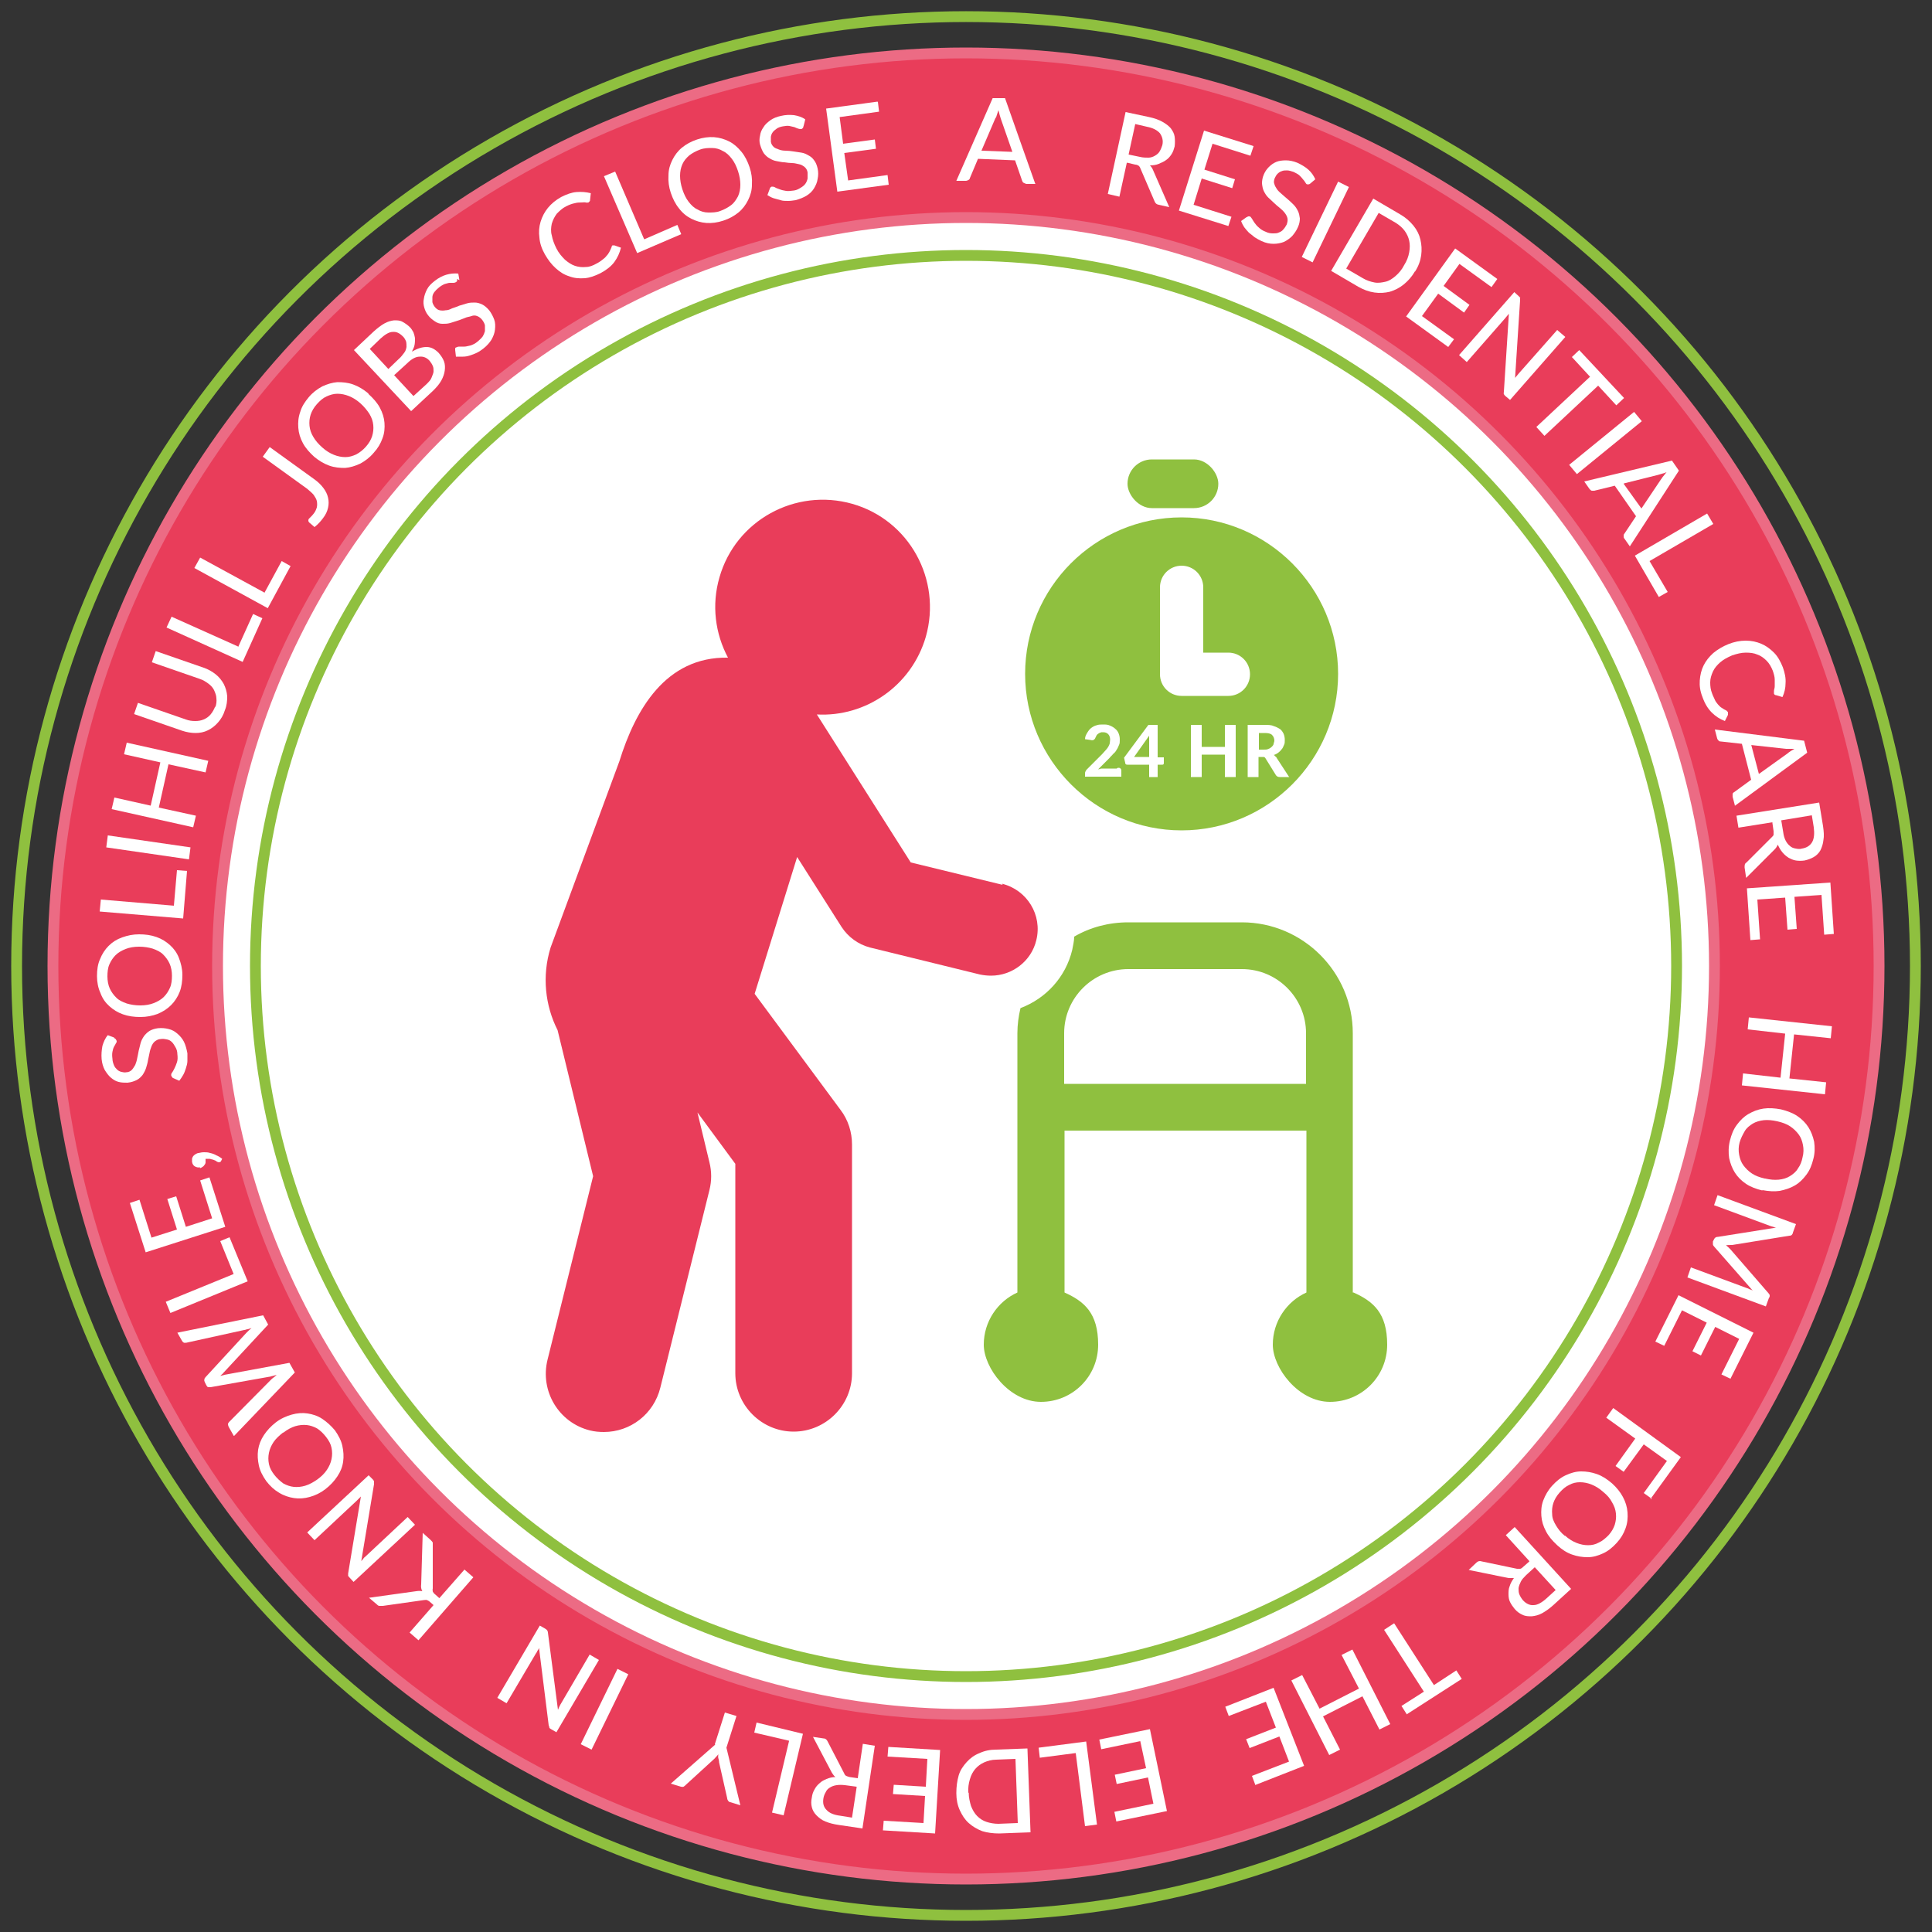 <?xml version="1.0" encoding="UTF-8"?>
<svg id="a" data-name="Layer 1" xmlns="http://www.w3.org/2000/svg" viewBox="0 0 500 500">
  <rect x="0" y="0" width="500" height="500" fill="#333333" stroke="none"/>
  <circle cx="250" cy="250" r="236.3" style="fill: #e93d5a; stroke: #ec6b84; stroke-miterlimit: 10; stroke-width: 2.8px;"/>
  <g>
    <path d="m81.3,124c1,.7,1.8,1.5,2.4,2.3.6.8,1,1.6,1.2,2.5.2.9.2,1.7,0,2.6-.2.9-.6,1.8-1.3,2.7-.6.8-1.3,1.6-2.2,2.3l-1.4-1.2c-.1-.1-.2-.3-.2-.4,0-.2,0-.3.1-.5.1-.1.3-.3.5-.5.2-.2.5-.5.8-.9.4-.5.6-1,.8-1.6.1-.5.1-1.1,0-1.6-.1-.5-.4-1-.8-1.6-.4-.5-1-1-1.7-1.6l-11.5-8.3,1.8-2.5,11.5,8.3Z" style="fill: #fff; stroke-width: 0px;"/>
    <path d="m95.4,102c1.2,1.1,2.2,2.2,2.9,3.5.7,1.3,1.1,2.6,1.2,3.9.1,1.3,0,2.7-.5,4-.5,1.4-1.2,2.6-2.3,3.8-1,1.2-2.2,2.1-3.5,2.8-1.3.6-2.6,1-3.9,1.1-1.4,0-2.7-.1-4.1-.6-1.4-.5-2.7-1.3-3.9-2.3-1.2-1.1-2.2-2.2-2.9-3.5-.7-1.3-1.1-2.6-1.2-4-.1-1.4,0-2.7.5-4.1.4-1.4,1.2-2.6,2.2-3.8s2.2-2.1,3.5-2.8c1.3-.6,2.6-1,3.9-1.1,1.4,0,2.7.1,4.1.6,1.4.5,2.7,1.3,3.9,2.3Zm-2.1,2.4c-1-.9-2-1.5-3-1.9-1-.4-2-.6-3-.6-1,0-1.9.3-2.8.7-.9.4-1.7,1.1-2.5,2-.8.9-1.3,1.8-1.6,2.7s-.4,1.9-.3,2.9c.1,1,.4,1.9,1,2.9s1.3,1.8,2.3,2.7c1,.9,2,1.5,3,1.9,1,.4,2,.6,3,.6,1,0,1.9-.3,2.8-.7.9-.5,1.7-1.1,2.5-2,.8-.9,1.3-1.8,1.6-2.7.3-1,.4-1.9.3-2.9-.1-1-.4-1.9-1-2.9-.6-.9-1.3-1.8-2.3-2.7Z" style="fill: #fff; stroke-width: 0px;"/>
    <path d="m106.4,106.4l-14.8-15.8,5.1-4.8c1-.9,1.9-1.6,2.8-2.1s1.7-.7,2.5-.8c.8,0,1.5,0,2.2.4s1.3.8,1.9,1.4c.4.4.6.8.9,1.3.2.5.3,1,.4,1.5,0,.5,0,1.1-.1,1.7-.1.6-.4,1.2-.7,1.8,1.4-.8,2.6-1.2,3.8-1.2s2.2.6,3.1,1.5c.6.7,1.1,1.4,1.4,2.2.3.8.3,1.6.2,2.4s-.4,1.7-.9,2.6-1.2,1.7-2.1,2.6l-5.7,5.3Zm-5.9-10.9l2.7-2.6c.6-.5,1-1.1,1.4-1.6s.5-1,.6-1.5c0-.5,0-1-.1-1.4-.2-.5-.4-.9-.8-1.3-.9-.9-1.7-1.3-2.7-1.2-.9,0-2,.7-3.1,1.7l-2.8,2.7,4.9,5.3Zm1.5,1.6l5,5.4,3.4-3.1c.6-.6,1.1-1.1,1.3-1.7s.5-1.1.5-1.6c0-.5,0-1-.2-1.4-.2-.5-.5-.9-.8-1.3-.7-.8-1.6-1.2-2.6-1.1-1,0-2.1.6-3.2,1.7l-3.4,3.1Z" style="fill: #fff; stroke-width: 0px;"/>
    <path d="m118.3,72.2c0,.2,0,.3,0,.5,0,.1-.1.2-.3.3-.1.1-.4.2-.6.2s-.6,0-1,0c-.4,0-.8.2-1.3.3-.5.2-1,.5-1.5.9-.5.4-.9.8-1.2,1.2s-.5.9-.5,1.3c0,.4,0,.9,0,1.3.1.4.3.8.6,1.2.4.5.8.8,1.3.9.5.1,1,.1,1.5,0,.6,0,1.1-.2,1.7-.5.6-.2,1.2-.4,1.9-.7.6-.2,1.3-.4,2-.6s1.3-.2,2-.2c.6,0,1.3.2,1.9.5.6.3,1.2.8,1.8,1.5.6.8,1,1.6,1.3,2.4s.3,1.7.2,2.6-.4,1.7-.9,2.6c-.5.8-1.2,1.6-2.1,2.3-.5.4-1.1.8-1.7,1.1s-1.2.5-1.8.7c-.6.2-1.2.3-1.8.3-.6,0-1.2,0-1.8,0l-.2-1.7c0-.1,0-.3,0-.4,0-.1.1-.3.3-.3.2-.1.4-.2.8-.2.4,0,.8,0,1.3,0s1-.2,1.6-.3c.6-.2,1.2-.5,1.8-1,.5-.4,1-.9,1.3-1.3.3-.5.5-1,.6-1.4,0-.5,0-1,0-1.5-.1-.5-.4-1-.7-1.4-.4-.5-.8-.8-1.3-1s-1-.2-1.5,0-1.1.2-1.7.5c-.6.2-1.2.5-1.9.7-.6.2-1.3.4-1.9.6-.7.2-1.3.2-2,.2s-1.3-.2-1.9-.6-1.3-.9-1.8-1.6c-.5-.6-.8-1.3-1-2s-.3-1.5-.1-2.3c.1-.8.4-1.6.8-2.4s1.1-1.5,2-2.2c1-.8,2-1.3,3-1.6s2.1-.4,3.1-.3l.3,1.7Z" style="fill: #fff; stroke-width: 0px;"/>
    <path d="m158.5,63.5c.2,0,.3,0,.5,0l1.7.6c-.3,1.3-.9,2.6-1.7,3.7-.8,1.1-2.1,2.1-3.6,2.9-1.4.7-2.8,1.2-4.1,1.3-1.4.1-2.7,0-4-.5-1.3-.4-2.4-1.1-3.5-2.1-1.1-1-2-2.2-2.8-3.6-.8-1.4-1.3-2.9-1.4-4.3-.2-1.4-.1-2.8.3-4.1.4-1.3,1-2.5,1.9-3.6.9-1.1,2-2,3.4-2.8,1.4-.7,2.7-1.2,4-1.3s2.5,0,3.7.3l-.2,1.8c0,.1,0,.2-.1.3s-.2.2-.3.3c-.2,0-.4.1-.7,0s-.7,0-1.2,0c-.5,0-1,0-1.7.2-.6.1-1.4.4-2.2.8-1,.5-1.7,1.2-2.4,1.9-.6.8-1,1.6-1.3,2.6-.2.9-.3,2,0,3,.2,1.1.6,2.2,1.2,3.4.6,1.2,1.4,2.1,2.2,2.9.8.7,1.7,1.3,2.6,1.6.9.3,1.9.4,2.8.3,1,0,1.9-.4,2.8-.9.6-.3,1-.6,1.4-.9s.8-.6,1.1-1c.3-.3.6-.7.8-1.1.2-.4.4-.8.6-1.3,0-.1,0-.2.1-.3,0,0,.1-.1.2-.2Z" style="fill: #fff; stroke-width: 0px;"/>
    <path d="m166.8,61.9l8.5-3.7,1,2.4-11.4,4.9-8.6-19.9,2.9-1.2,7.5,17.5Z" style="fill: #fff; stroke-width: 0px;"/>
    <path d="m194,43.3c.5,1.5.7,3,.6,4.5,0,1.5-.4,2.8-1,4-.6,1.2-1.4,2.3-2.5,3.2-1.1.9-2.4,1.6-3.9,2.1-1.5.5-3,.7-4.4.6-1.4-.1-2.7-.5-3.9-1.1-1.2-.6-2.3-1.5-3.2-2.7-.9-1.1-1.6-2.5-2.1-4-.5-1.5-.7-3-.6-4.5,0-1.5.4-2.8,1-4,.6-1.2,1.4-2.3,2.5-3.2,1.1-.9,2.4-1.6,3.9-2.1,1.5-.5,3-.7,4.4-.6,1.4.1,2.7.5,3.9,1.1,1.2.6,2.2,1.5,3.2,2.7.9,1.1,1.6,2.5,2.1,4Zm-3,1c-.4-1.2-.9-2.3-1.6-3.2s-1.4-1.6-2.3-2c-.8-.5-1.8-.8-2.8-.8-1,0-2,0-3.1.4-1.1.4-2,.9-2.8,1.5-.8.7-1.4,1.4-1.8,2.3-.4.9-.6,1.9-.6,3s.2,2.3.6,3.5c.4,1.2.9,2.3,1.6,3.2.7.9,1.4,1.6,2.3,2,.8.5,1.8.8,2.8.8,1,0,2.1,0,3.1-.4,1.1-.4,2-.9,2.8-1.5s1.3-1.4,1.8-2.3c.4-.9.6-1.9.6-3,0-1.1-.2-2.3-.6-3.5Z" style="fill: #fff; stroke-width: 0px;"/>
    <path d="m207.9,32.8c0,.2-.1.3-.2.4s-.2.2-.4.2c-.2,0-.4,0-.7-.1-.3-.1-.6-.2-1-.4-.4-.1-.8-.2-1.3-.3s-1.1,0-1.7.1c-.6.1-1.2.3-1.6.6-.4.3-.8.6-1,.9-.3.4-.4.7-.5,1.2,0,.4,0,.9,0,1.3.1.6.4,1,.7,1.3s.8.5,1.4.7c.5.2,1.1.3,1.8.3.6,0,1.3.1,2,.2s1.3.2,2,.3c.7.1,1.3.4,1.8.7.6.3,1.1.7,1.5,1.3.4.5.7,1.2.9,2.1.2.9.2,1.8,0,2.7-.1.9-.5,1.7-.9,2.4s-1.1,1.4-1.9,1.9-1.8.9-2.9,1.2c-.7.1-1.3.2-2,.2-.7,0-1.3,0-1.9-.2s-1.2-.3-1.8-.5c-.6-.2-1.1-.5-1.6-.8l.6-1.6c0-.1.1-.3.2-.4.1-.1.2-.2.4-.2.2,0,.5,0,.8.2s.7.3,1.2.5c.5.2,1,.3,1.6.4s1.3,0,2.1-.1c.7-.1,1.2-.4,1.7-.7.5-.3.9-.6,1.2-1,.3-.4.5-.9.6-1.4,0-.5,0-1,0-1.6-.1-.6-.4-1.1-.8-1.4s-.8-.6-1.4-.7-1.1-.3-1.8-.3c-.6,0-1.3-.1-2-.2-.7,0-1.3-.2-2-.3-.7-.1-1.3-.4-1.8-.7-.6-.3-1.1-.8-1.5-1.3-.4-.6-.7-1.3-1-2.3-.2-.7-.2-1.5,0-2.3.1-.8.4-1.5.9-2.2.4-.7,1-1.2,1.8-1.8.7-.5,1.7-.9,2.7-1.1,1.2-.3,2.3-.3,3.4-.2,1.1.2,2.1.5,2.9,1.1l-.4,1.6Z" style="fill: #fff; stroke-width: 0px;"/>
    <path d="m227.2,26.4l.3,2.5-10.2,1.4.9,6.9,8.2-1.1.3,2.4-8.2,1.1,1,7.1,10.2-1.4.3,2.5-13.3,1.8-2.9-21.5,13.3-1.8Z" style="fill: #fff; stroke-width: 0px;"/>
    <path d="m268,47.6h-2.4c-.3-.1-.5-.2-.7-.3-.2-.1-.3-.3-.4-.6l-1.8-5.2-9.6-.4-2.1,5c0,.2-.2.4-.4.5-.2.1-.4.2-.7.2h-2.4c0,0,9.4-21.4,9.4-21.4h3.2c0,.1,7.8,22.1,7.8,22.1Zm-13.9-8.6l7.9.3-3-8.6c-.1-.3-.2-.6-.3-1-.1-.4-.2-.8-.3-1.2-.1.4-.3.8-.4,1.2-.1.4-.2.7-.4.9l-3.6,8.4Z" style="fill: #fff; stroke-width: 0px;"/>
    <path d="m291.6,42.2l-1.9,8.7-3-.7,4.6-21.2,6.1,1.3c1.4.3,2.5.7,3.4,1.2.9.5,1.7,1.1,2.2,1.7.5.7.9,1.4,1,2.2.1.8.1,1.6,0,2.5-.2.7-.4,1.4-.8,2-.4.6-.8,1.1-1.4,1.5-.5.4-1.2.7-1.9,1s-1.5.4-2.3.4c.3.3.6.7.8,1.2l4.2,9.6-2.7-.6c-.6-.1-.9-.4-1.1-.9l-3.7-8.6c-.1-.3-.3-.5-.4-.6-.2-.1-.5-.3-.9-.3l-2.1-.5Zm.5-2.2l2.9.6c.8.2,1.6.2,2.2.2s1.2-.2,1.7-.5c.5-.3.9-.6,1.2-1.1.3-.5.5-1,.7-1.6.3-1.2,0-2.2-.6-3.1-.7-.8-1.8-1.4-3.4-1.7l-3-.7-1.7,7.8Z" style="fill: #fff; stroke-width: 0px;"/>
    <path d="m324.4,37.9l-.8,2.4-9.8-3.1-2.1,6.7,7.9,2.5-.7,2.3-7.9-2.5-2.1,6.8,9.8,3.1-.8,2.4-12.8-4,6.5-20.7,12.8,4Z" style="fill: #fff; stroke-width: 0px;"/>
    <path d="m339.1,47.5c-.1.1-.3.2-.4.2-.1,0-.3,0-.4,0-.2,0-.3-.2-.5-.5s-.3-.5-.6-.8c-.2-.3-.6-.7-.9-1s-.9-.6-1.5-.9c-.6-.2-1.2-.4-1.7-.4-.5,0-1,0-1.4.2-.4.1-.8.4-1.1.7-.3.3-.5.7-.7,1.1-.2.5-.3,1.1-.1,1.5.1.5.4.9.7,1.4.3.4.8.9,1.3,1.3.5.4,1,.9,1.5,1.3s1,.9,1.5,1.4c.5.5.8,1,1.1,1.6.3.6.4,1.2.5,1.9,0,.7-.1,1.4-.5,2.3-.4.9-.9,1.6-1.5,2.3-.6.6-1.3,1.1-2.1,1.5-.8.3-1.7.5-2.7.5-1,0-2-.2-3.1-.7-.6-.3-1.2-.6-1.8-1-.5-.4-1-.8-1.5-1.2-.4-.4-.8-.9-1.2-1.4-.3-.5-.6-1-.8-1.6l1.4-1c.1,0,.3-.1.4-.2.1,0,.3,0,.4,0,.2,0,.4.3.6.6.2.3.4.7.7,1.1s.6.8,1.1,1.2c.4.4,1,.8,1.8,1.1.6.3,1.2.4,1.8.4s1.1,0,1.5-.2c.5-.2.9-.4,1.2-.8.4-.4.6-.8.9-1.3.2-.6.3-1.1.2-1.6s-.4-1-.7-1.4-.8-.9-1.3-1.3c-.5-.4-1-.8-1.5-1.3s-1-.9-1.5-1.4c-.5-.5-.8-1-1.1-1.6-.3-.6-.4-1.2-.5-2,0-.7.1-1.5.5-2.4.3-.7.7-1.3,1.3-1.9.6-.6,1.2-1,1.9-1.3.7-.3,1.6-.4,2.5-.4.9,0,1.9.2,2.9.6,1.1.5,2.1,1.1,2.9,1.8.8.7,1.4,1.6,1.8,2.5l-1.3,1.1Z" style="fill: #fff; stroke-width: 0px;"/>
    <path d="m339.7,67.9l-2.8-1.4,9.4-19.5,2.8,1.4-9.4,19.5Z" style="fill: #fff; stroke-width: 0px;"/>
    <path d="m366.2,70.2c-.8,1.4-1.8,2.5-2.9,3.4s-2.3,1.5-3.6,1.9c-1.3.3-2.6.4-4,.2-1.4-.2-2.8-.7-4.2-1.5l-7-4.1,10.9-18.7,7,4.1c1.4.8,2.5,1.8,3.4,2.9.9,1.1,1.5,2.3,1.8,3.6.3,1.3.4,2.6.2,4.1-.2,1.4-.7,2.8-1.6,4.2Zm-2.8-1.6c.7-1.1,1.1-2.2,1.3-3.3s.2-2.1,0-3c-.2-.9-.6-1.8-1.2-2.6s-1.4-1.5-2.4-2.1l-4.3-2.5-8.4,14.4,4.3,2.5c1,.6,2,.9,3,1.1s2,0,2.9-.2,1.8-.8,2.6-1.5c.8-.7,1.6-1.6,2.2-2.8Z" style="fill: #fff; stroke-width: 0px;"/>
    <path d="m387.5,72.2l-1.5,2.1-8.3-6-4.1,5.7,6.7,4.9-1.4,2-6.7-4.9-4.2,5.8,8.3,6-1.5,2-10.9-7.9,12.7-17.6,10.9,7.9Z" style="fill: #fff; stroke-width: 0px;"/>
    <path d="m393.4,77.1c0,.1,0,.3,0,.6l-1.3,20.1c.2-.2.3-.4.5-.6.2-.2.3-.4.5-.6l9.9-11.2,2.1,1.8-14.3,16.3-1.2-1c-.2-.2-.3-.3-.4-.5s0-.4,0-.6l1.3-20.2c-.2.2-.3.4-.5.6-.2.2-.3.4-.5.6l-9.9,11.3-2-1.8,14.3-16.3,1.2,1.1c.2.2.3.3.4.5Z" style="fill: #fff; stroke-width: 0px;"/>
    <path d="m420.2,103.1l-1.9,1.8-4.7-5.1-13.9,13-2.1-2.3,13.9-13-4.7-5.1,1.9-1.8,11.6,12.4Z" style="fill: #fff; stroke-width: 0px;"/>
    <path d="m408.1,122.7l-2-2.4,16.8-13.7,2,2.4-16.8,13.7Z" style="fill: #fff; stroke-width: 0px;"/>
    <path d="m421.8,141.4l-1.4-2c-.2-.2-.2-.4-.2-.7,0-.2,0-.4.2-.6l3-4.5-5.5-7.9-5.3,1.3c-.2,0-.4,0-.6,0s-.4-.2-.6-.4l-1.4-2,22.7-5.4,1.8,2.6-12.7,19.6Zm-1.6-16.2l4.6,6.4,5.1-7.6c.2-.2.3-.5.6-.8.2-.3.5-.6.8-1-.4.2-.8.3-1.2.4-.4.1-.7.2-1,.3l-8.8,2.2Z" style="fill: #fff; stroke-width: 0px;"/>
    <path d="m426.9,145.2l4.7,8-2.3,1.3-6.2-10.7,18.7-10.9,1.6,2.7-16.5,9.6Z" style="fill: #fff; stroke-width: 0px;"/>
    <path d="m447.2,184.5c0,.2,0,.3,0,.5l-.8,1.6c-1.3-.5-2.4-1.2-3.4-2.2-1-1-1.8-2.3-2.4-4-.6-1.5-.8-2.9-.7-4.3s.4-2.7,1-3.9c.6-1.2,1.4-2.2,2.5-3.2,1.1-.9,2.4-1.7,3.9-2.3,1.5-.6,3-.9,4.5-.9,1.5,0,2.8.3,4,.8,1.2.5,2.3,1.3,3.3,2.3,1,1,1.7,2.3,2.3,3.8.5,1.4.8,2.8.7,4.1,0,1.3-.3,2.5-.8,3.6l-1.7-.5c-.1,0-.2,0-.3-.1,0,0-.2-.2-.2-.3,0-.2,0-.4,0-.7,0-.3.2-.7.2-1.2,0-.5,0-1,0-1.7s-.2-1.4-.5-2.3c-.4-1-.9-1.9-1.6-2.6-.7-.7-1.5-1.3-2.4-1.6-.9-.4-1.9-.5-3-.5-1.1,0-2.3.3-3.5.7-1.2.5-2.3,1.1-3.1,1.8-.8.7-1.5,1.5-1.9,2.4-.4.9-.7,1.8-.7,2.8,0,1,.1,1.9.5,2.9.2.6.5,1.1.7,1.6s.5.8.8,1.2c.3.3.6.7,1,.9.4.3.8.5,1.2.7,0,0,.2.1.2.2,0,0,.1.1.2.2Z" style="fill: #fff; stroke-width: 0px;"/>
    <path d="m449,208.5l-.6-2.3c0-.3,0-.5,0-.7,0-.2.2-.4.4-.5l4.4-3.2-2.4-9.3-5.4-.6c-.2,0-.4,0-.6-.2s-.3-.3-.4-.6l-.6-2.3,23.1,2.9.8,3.1-18.8,13.8Zm4.2-15.8l2,7.6,7.4-5.3c.2-.2.5-.4.8-.6s.7-.4,1-.6c-.4,0-.8,0-1.2,0-.4,0-.7,0-1,0l-9.1-1Z" style="fill: #fff; stroke-width: 0px;"/>
    <path d="m458.7,212.8l-8.8,1.4-.5-3.1,21.4-3.4,1,6.1c.2,1.4.3,2.6.1,3.6-.1,1-.4,1.9-.8,2.7-.4.7-1,1.3-1.7,1.7-.7.4-1.5.7-2.4.9-.8.1-1.5.1-2.2,0-.7-.1-1.3-.4-1.9-.7-.6-.4-1.1-.8-1.6-1.4s-.9-1.3-1.2-2c-.2.4-.4.8-.8,1.2l-7.4,7.4-.4-2.7c0-.6,0-1,.5-1.3l6.6-6.6c.2-.2.4-.4.4-.6,0-.2,0-.5,0-.9l-.3-2.1Zm2.3-.4l.5,3c.1.8.3,1.5.6,2.1.3.6.7,1.1,1.1,1.4.4.4.9.6,1.5.7.5.1,1.1.2,1.7,0,1.2-.2,2.1-.8,2.6-1.7.5-.9.6-2.2.4-3.8l-.5-3.1-7.9,1.3Z" style="fill: #fff; stroke-width: 0px;"/>
    <path d="m474.6,241.7l-2.5.2-.7-10.3-7,.5.6,8.3-2.4.2-.6-8.3-7.2.5.7,10.3-2.5.2-.9-13.4,21.6-1.5.9,13.4Z" style="fill: #fff; stroke-width: 0px;"/>
    <path d="m450.8,280.9l.3-3.1,9.7,1.1,1.2-11.4-9.7-1.1.3-3.1,21.5,2.3-.3,3.1-9.5-1-1.2,11.4,9.5,1-.3,3.1-21.5-2.3Z" style="fill: #fff; stroke-width: 0px;"/>
    <path d="m456.1,308.1c-1.6-.4-3-.9-4.2-1.7-1.2-.8-2.2-1.8-2.9-2.9s-1.2-2.4-1.5-3.8c-.2-1.4-.2-2.9.2-4.5.4-1.6.9-2.9,1.8-4.1s1.8-2.1,3-2.8c1.2-.7,2.5-1.2,3.9-1.4,1.4-.2,2.9-.1,4.5.2,1.6.4,3,.9,4.2,1.7,1.2.8,2.2,1.8,2.9,2.9.7,1.1,1.2,2.4,1.5,3.8.2,1.4.2,2.9-.2,4.4-.4,1.6-.9,2.9-1.8,4.1s-1.8,2.1-3,2.8-2.5,1.1-3.9,1.4c-1.4.2-2.9.1-4.5-.2Zm.7-3.1c1.3.3,2.4.4,3.5.3,1.1-.1,2.1-.4,2.9-.9s1.6-1.1,2.1-2c.6-.8,1-1.8,1.2-2.9.3-1.1.3-2.2.1-3.2-.2-1-.5-1.9-1.1-2.7-.6-.8-1.3-1.5-2.2-2.1-.9-.6-2-1-3.3-1.3-1.3-.3-2.5-.4-3.5-.3s-2.1.4-2.9.9-1.6,1.1-2.1,2-1,1.8-1.3,2.9c-.3,1.1-.3,2.2-.1,3.2.2,1,.5,1.9,1.1,2.7s1.3,1.5,2.2,2.1c.9.6,2,1,3.3,1.3Z" style="fill: #fff; stroke-width: 0px;"/>
    <path d="m446.6,322.2c.2.2.5.4.7.6s.4.4.6.6l9.8,11.3c.2.2.3.4.3.6,0,.2,0,.4-.2.6l-.8,2.2-20.3-7.5.9-2.6,14.6,5.4c.2,0,.4.2.7.3.2,0,.5.2.7.3l-10-11.4c-.2-.2-.3-.4-.3-.6,0-.2,0-.5,0-.7l.2-.4c.2-.5.5-.8,1.1-.8l15.1-2.4c-.3,0-.5-.1-.8-.2s-.5-.1-.7-.2l-14.6-5.4.9-2.6,20.3,7.5-.8,2.2c0,.3-.2.4-.3.6-.1.1-.3.2-.6.2l-14.8,2.4c-.6,0-1.2,0-1.8.1Z" style="fill: #fff; stroke-width: 0px;"/>
    <path d="m447.8,356.8l-2.3-1.1,4.6-9.2-6.2-3.1-3.7,7.4-2.2-1.1,3.7-7.4-6.4-3.2-4.6,9.2-2.3-1.1,6-12,19.4,9.7-6,12Z" style="fill: #fff; stroke-width: 0px;"/>
    <path d="m427.5,387.9l-2.1-1.5,6-8.3-6-4.3-5.2,7.1-2.1-1.5,5.1-7.1-7.5-5.4,1.8-2.5,17.5,12.7-7.9,10.9Z" style="fill: #fff; stroke-width: 0px;"/>
    <path d="m402.9,399.8c-1.2-1.1-2.2-2.3-2.8-3.5-.7-1.3-1.1-2.6-1.2-4-.1-1.3,0-2.7.5-4,.5-1.3,1.2-2.6,2.3-3.8s2.2-2.1,3.5-2.7,2.6-1,4-1c1.4,0,2.7.2,4.1.7s2.6,1.3,3.9,2.4c1.2,1.1,2.1,2.2,2.8,3.5.7,1.3,1.1,2.6,1.2,4s0,2.7-.5,4.1-1.2,2.6-2.3,3.8c-1.1,1.2-2.2,2.1-3.5,2.7-1.3.6-2.6,1-4,1s-2.7-.2-4.1-.7c-1.4-.5-2.6-1.3-3.8-2.4Zm2.1-2.4c1,.9,2,1.5,3,1.9,1,.4,2,.6,3,.6,1,0,1.9-.2,2.8-.7.9-.4,1.7-1.1,2.5-1.9.8-.9,1.3-1.8,1.6-2.7.3-1,.4-1.9.3-2.9-.1-1-.4-1.9-1-2.9-.5-1-1.3-1.9-2.3-2.7-1-.9-2-1.5-3-1.9-1-.4-2-.6-3-.6-1,0-1.9.2-2.8.7-.9.4-1.7,1.1-2.5,2-.8.9-1.3,1.8-1.6,2.7s-.4,1.9-.3,2.9c0,1,.4,1.9,1,2.9s1.3,1.9,2.3,2.7Z" style="fill: #fff; stroke-width: 0px;"/>
    <path d="m395.7,403.9l-6-6.6,2.3-2.1,14.6,16-4.6,4.2c-1,.9-2,1.6-2.9,2.1-.9.5-1.8.7-2.7.8-.8,0-1.6,0-2.4-.4-.7-.3-1.4-.8-2-1.5-.5-.6-.9-1.2-1.2-1.8-.3-.6-.4-1.3-.4-2,0-.7,0-1.4.3-2.1.2-.7.6-1.4,1.1-2.1-.4,0-.9,0-1.4,0l-10.3-2.1,2-1.9c.4-.4.9-.5,1.4-.3l9.1,1.9c.3,0,.5,0,.8,0,.2,0,.5-.2.8-.5l1.6-1.4Zm1.5,1.7l-2.2,2c-.6.6-1.1,1.1-1.4,1.7-.3.6-.5,1.1-.6,1.7,0,.6,0,1.1.2,1.6s.5,1,.9,1.5c.8.9,1.8,1.4,2.8,1.3,1,0,2.2-.7,3.4-1.8l2.3-2.1-5.4-5.9Z" style="fill: #fff; stroke-width: 0px;"/>
    <path d="m364.1,443.7l-1.4-2.2,5.8-3.7-10.3-16,2.6-1.7,10.3,16,5.8-3.8,1.4,2.2-14.3,9.2Z" style="fill: #fff; stroke-width: 0px;"/>
    <path d="m334.2,434.9l2.8-1.4,4.5,8.7,10.2-5.2-4.5-8.7,2.8-1.4,9.8,19.3-2.8,1.4-4.4-8.6-10.2,5.2,4.4,8.6-2.8,1.4-9.8-19.3Z" style="fill: #fff; stroke-width: 0px;"/>
    <path d="m324.9,462l-.9-2.4,9.6-3.7-2.5-6.5-7.7,3-.9-2.3,7.7-3-2.6-6.7-9.6,3.7-.9-2.4,12.5-4.9,7.9,20.2-12.5,4.9Z" style="fill: #fff; stroke-width: 0px;"/>
    <path d="m288.9,471.4l-.5-2.5,10.1-2.1-1.4-6.8-8.1,1.7-.5-2.4,8.1-1.7-1.5-7-10.1,2.1-.5-2.5,13.1-2.7,4.4,21.2-13.1,2.7Z" style="fill: #fff; stroke-width: 0px;"/>
    <path d="m278.3,453.7l-9.2,1.2-.3-2.6,12.3-1.6,2.8,21.5-3.1.4-2.4-18.9Z" style="fill: #fff; stroke-width: 0px;"/>
    <path d="m247.5,464c0-1.6.2-3.1.6-4.5s1.2-2.5,2.1-3.5c.9-1,2-1.8,3.3-2.3,1.3-.6,2.7-.9,4.3-.9l8.1-.3.8,21.7-8.1.3c-1.6,0-3.1-.2-4.4-.6-1.3-.5-2.5-1.2-3.5-2.1-1-.9-1.7-2-2.3-3.3-.6-1.3-.9-2.8-.9-4.4Zm3.2-.1c0,1.3.3,2.5.6,3.5.4,1,.9,1.9,1.6,2.6.7.7,1.5,1.2,2.4,1.5.9.3,2,.5,3.1.5l5-.2-.6-16.6-5,.2c-1.1,0-2.2.3-3.1.7-.9.4-1.7,1-2.3,1.7-.6.7-1.1,1.6-1.4,2.7-.3,1-.5,2.2-.4,3.5Z" style="fill: #fff; stroke-width: 0px;"/>
    <path d="m228.5,473.7l.2-2.5,10.3.6.4-7-8.3-.5.2-2.4,8.3.5.4-7.2-10.3-.6.2-2.5,13.4.8-1.3,21.6-13.4-.8Z" style="fill: #fff; stroke-width: 0px;"/>
    <path d="m222,460.1l1.3-8.8,3.1.5-3.2,21.4-6.1-.9c-1.4-.2-2.5-.5-3.5-.9s-1.7-1-2.3-1.6c-.6-.6-1-1.3-1.2-2.1-.2-.8-.2-1.6,0-2.5.1-.8.3-1.4.7-2.1.3-.6.8-1.2,1.3-1.6.5-.5,1.1-.8,1.8-1.1.7-.3,1.5-.5,2.3-.5-.4-.3-.6-.7-.9-1.1l-4.9-9.3,2.7.4c.6,0,.9.4,1.1.8l4.3,8.3c.1.3.3.5.5.6.2.1.5.2.9.3l2.1.3Zm-.3,2.3l-3-.4c-.8-.1-1.6-.1-2.2,0-.7.1-1.2.3-1.7.6-.5.3-.9.7-1.1,1.2-.3.5-.5,1-.6,1.6-.2,1.2,0,2.2.8,3,.7.8,1.9,1.3,3.5,1.5l3.1.5,1.2-7.9Z" style="fill: #fff; stroke-width: 0px;"/>
    <path d="m204.2,450.5l-9-2.1.6-2.6,12,2.9-5,21.1-3-.7,4.4-18.5Z" style="fill: #fff; stroke-width: 0px;"/>
    <path d="m185,451.4l2.6-8.2,3,.9-2.6,8.2,3.6,14.9-2.6-.8c-.3,0-.4-.2-.6-.4-.1-.2-.2-.4-.2-.6l-2.1-9.3c0-.4-.1-.8-.2-1.1s0-.7,0-1c-.2.3-.4.5-.7.8-.2.3-.5.5-.8.8l-7,6.4c-.1.1-.3.3-.5.4s-.4,0-.7,0l-2.6-.8,11.5-10.1Z" style="fill: #fff; stroke-width: 0px;"/>
    <path d="m159.8,431.9l2.8,1.4-9.5,19.5-2.8-1.4,9.5-19.5Z" style="fill: #fff; stroke-width: 0px;"/>
    <path d="m142.2,447.1c0-.1-.1-.3-.2-.6l-2.5-20c-.1.2-.2.5-.4.7-.1.2-.2.5-.4.7l-7.6,12.9-2.4-1.4,11-18.7,1.4.8c.2.1.4.3.5.4.1.2.2.4.2.6l2.6,20c.1-.2.2-.5.3-.7.1-.2.2-.4.3-.6l7.6-13,2.4,1.4-11,18.7-1.4-.8c-.2-.1-.4-.3-.5-.4Z" style="fill: #fff; stroke-width: 0px;"/>
    <path d="m112.1,415.3l-.8-.7c-.3-.3-.6-.4-.8-.5s-.5,0-.8,0l-10.6,1.5c-.3,0-.6,0-.9,0s-.5-.2-.7-.4l-2-1.7,12.2-1.7c.6-.1,1.1-.1,1.6,0-.3-.5-.4-1.1-.3-1.8l.4-13.3,2,1.8c.3.3.5.5.6.7,0,.2,0,.4,0,.7v11.2c-.1.3,0,.6,0,.8.1.2.3.5.7.8l1,.9,6.5-7.4,2.3,2-14.2,16.3-2.3-2,6.2-7.1Z" style="fill: #fff; stroke-width: 0px;"/>
    <path d="m90.1,407.8c0-.1,0-.4,0-.6l3.3-19.9c-.2.2-.4.4-.6.6s-.4.4-.5.5l-10.9,10.2-1.9-2,15.9-14.8,1.1,1.1c.2.2.3.4.3.5,0,.2,0,.4,0,.7l-3.3,19.9c.2-.2.4-.4.5-.6.2-.2.3-.4.5-.5l11-10.3,1.9,2-15.9,14.8-1.1-1.2c-.2-.2-.3-.4-.4-.5Z" style="fill: #fff; stroke-width: 0px;"/>
    <path d="m71.4,368.1c1.3-1,2.7-1.6,4.1-2s2.8-.5,4.1-.3,2.6.6,3.8,1.4,2.3,1.8,3.3,3c.9,1.3,1.6,2.6,1.9,4,.3,1.4.4,2.7.2,4.1s-.7,2.6-1.5,3.8c-.8,1.2-1.8,2.3-3.1,3.3-1.3,1-2.6,1.6-4,2s-2.8.5-4.1.3c-1.3-.2-2.6-.6-3.9-1.4-1.2-.7-2.3-1.7-3.3-3-.9-1.3-1.6-2.6-1.9-4-.3-1.4-.4-2.7-.2-4.1.2-1.3.7-2.6,1.5-3.8.8-1.2,1.8-2.3,3.1-3.3Zm1.9,2.6c-1,.8-1.9,1.6-2.5,2.5-.6.9-1,1.8-1.2,2.8-.2,1-.2,1.9,0,2.9.2,1,.7,1.9,1.4,2.8.7.9,1.5,1.6,2.3,2.2.9.5,1.8.8,2.7.9,1,.1,2,0,3-.3s2.1-.9,3.1-1.6c1.1-.8,1.9-1.6,2.5-2.5.6-.9,1-1.8,1.2-2.8.2-1,.2-1.9,0-2.9-.2-1-.7-1.9-1.4-2.8-.7-.9-1.4-1.6-2.3-2.2-.9-.5-1.8-.8-2.7-.9-1-.1-2,0-3,.3-1,.3-2.1.9-3.1,1.7Z" style="fill: #fff; stroke-width: 0px;"/>
    <path d="m60.5,371.6l-1.3-2.3c-.1-.2-.2-.5-.2-.7,0-.2.1-.4.3-.6l10.8-10.9c.2-.2.4-.4.7-.6.3-.2.5-.4.8-.7-.4.1-.7.2-1,.3-.3,0-.6.2-.9.2l-15.2,2.7c-.2,0-.4,0-.6,0-.2,0-.4-.3-.5-.5l-.4-.8c-.1-.2-.2-.5-.1-.7,0-.2.1-.4.3-.6l10.5-11.4c.4-.4.9-.9,1.4-1.3-.3.1-.7.2-1,.3-.3,0-.6.2-.9.2l-15,3.3c-.2,0-.4,0-.6,0-.2-.1-.4-.3-.5-.5l-1.2-2.1,22.2-4.5,1.3,2.4-11.6,12.5c-.1.1-.2.3-.4.4-.1.1-.3.3-.4.4.4-.1.8-.2,1.1-.3l16.8-3.1,1.4,2.5-15.7,16.4Z" style="fill: #fff; stroke-width: 0px;"/>
    <path d="m60.5,329.8l-3.5-8.6,2.4-1,4.7,11.4-20,8.2-1.2-2.9,17.6-7.2Z" style="fill: #fff; stroke-width: 0px;"/>
    <path d="m33.7,311.3l2.4-.8,3.1,9.8,6.6-2.1-2.5-7.9,2.3-.7,2.5,7.9,6.8-2.2-3.1-9.8,2.4-.8,4.1,12.8-20.6,6.6-4.1-12.8Z" style="fill: #fff; stroke-width: 0px;"/>
    <path d="m51.8,302.1c-.5.1-.9,0-1.3-.2-.4-.2-.7-.6-.8-1.2,0-.3,0-.6,0-.8s.2-.5.3-.7c.2-.2.4-.4.6-.5.2-.1.5-.3.8-.3.4-.1.9-.2,1.4-.2s1,0,1.6.2c.5.1,1.1.3,1.6.6.5.2,1,.5,1.5.9l-.3.6c0,0-.1.2-.2.2s-.1,0-.2.1c-.1,0-.3,0-.5-.1-.1,0-.3-.2-.5-.3-.2-.1-.5-.2-.7-.3-.3,0-.6-.2-.9-.2-.3,0-.6,0-1,0h0c0,.4,0,.6,0,.9,0,.2-.1.5-.3.7-.1.2-.3.4-.5.5s-.4.3-.7.3Z" style="fill: #fff; stroke-width: 0px;"/>
    <path d="m29.6,268.7c.2,0,.3.2.4.3,0,0,.1.2.2.4,0,.2,0,.4-.2.6-.1.2-.3.6-.5.9-.2.4-.3.8-.4,1.3-.1.5-.1,1.1,0,1.8,0,.6.2,1.2.4,1.7.2.5.5.8.8,1.1.3.3.7.5,1.1.6.4.1.9.2,1.3.1.6,0,1.1-.3,1.4-.6.3-.3.6-.8.9-1.3.2-.5.4-1.1.5-1.7s.3-1.3.4-2c.2-.7.3-1.3.5-2s.5-1.2.9-1.8c.4-.5.9-1,1.4-1.3s1.3-.6,2.2-.7c1-.1,1.9,0,2.7.2.9.2,1.6.6,2.3,1.2.7.6,1.3,1.3,1.7,2.1s.7,1.9.9,3c0,.7,0,1.4,0,2s-.2,1.3-.4,1.9c-.2.6-.4,1.2-.7,1.7-.3.5-.6,1-1,1.5l-1.6-.7c-.1,0-.2-.2-.3-.3s-.1-.2-.2-.4c0-.2,0-.5.3-.8.2-.3.4-.7.6-1.1.2-.4.4-.9.6-1.5.2-.6.2-1.3.1-2.1,0-.7-.2-1.3-.5-1.8s-.5-.9-.9-1.3-.8-.6-1.3-.7c-.5-.1-1-.2-1.6-.1-.6,0-1.1.3-1.5.6-.4.3-.7.8-.9,1.3-.2.5-.4,1.1-.5,1.7-.1.6-.3,1.3-.4,1.9-.1.7-.3,1.3-.5,2-.2.6-.5,1.2-.9,1.8-.4.5-.9,1-1.5,1.3s-1.4.6-2.4.7c-.8,0-1.5,0-2.3-.2-.8-.2-1.4-.6-2-1.1-.6-.5-1.1-1.2-1.6-2-.4-.8-.7-1.7-.8-2.8-.1-1.2,0-2.3.2-3.4.3-1,.7-2,1.4-2.8l1.6.6Z" style="fill: #fff; stroke-width: 0px;"/>
    <path d="m36,241.8c1.6,0,3.1.2,4.5.7,1.4.5,2.5,1.2,3.5,2.1s1.8,2,2.3,3.3.9,2.8.9,4.4c0,1.6-.2,3.1-.7,4.4-.5,1.3-1.3,2.5-2.2,3.4-1,1-2.1,1.7-3.5,2.3-1.4.5-2.8.8-4.5.8-1.6,0-3.1-.2-4.5-.7-1.4-.5-2.5-1.2-3.5-2.1-1-.9-1.8-2-2.3-3.4-.6-1.3-.9-2.8-.9-4.4s.2-3.1.8-4.4c.5-1.3,1.3-2.5,2.2-3.4,1-1,2.1-1.7,3.5-2.2,1.4-.5,2.8-.8,4.4-.8Zm0,3.2c-1.3,0-2.5.2-3.5.6s-1.9.9-2.6,1.6c-.7.7-1.2,1.5-1.6,2.4-.4.9-.5,2-.5,3.1s.2,2.2.6,3.1c.4.9,1,1.7,1.7,2.4s1.6,1.1,2.7,1.5c1,.3,2.2.5,3.5.5,1.3,0,2.5-.2,3.5-.6s1.9-.9,2.6-1.6c.7-.7,1.2-1.5,1.6-2.4.4-.9.5-2,.5-3.1,0-1.1-.2-2.2-.6-3.1s-1-1.7-1.7-2.4-1.6-1.1-2.7-1.5c-1-.3-2.2-.5-3.5-.5Z" style="fill: #fff; stroke-width: 0px;"/>
    <path d="m45,234.4l.8-9.2,2.6.2-1,12.3-21.6-1.8.3-3.1,19,1.6Z" style="fill: #fff; stroke-width: 0px;"/>
    <path d="m49.3,219.3l-.4,3.1-21.4-3.1.4-3.1,21.4,3.1Z" style="fill: #fff; stroke-width: 0px;"/>
    <path d="m53.9,196.9l-.7,3-9.6-2.1-2.5,11.2,9.6,2.1-.7,3-21.1-4.7.7-3,9.4,2.1,2.5-11.2-9.4-2.1.7-3,21.1,4.7Z" style="fill: #fff; stroke-width: 0px;"/>
    <path d="m55.7,183.1c.3-.8.4-1.6.3-2.4,0-.7-.3-1.4-.6-2.1-.3-.6-.8-1.2-1.5-1.7s-1.3-.9-2.2-1.2l-12.4-4.3,1-2.9,12.4,4.3c1.2.4,2.2,1,3.1,1.7.9.7,1.6,1.6,2.1,2.5.5,1,.8,2,.9,3.2,0,1.2-.1,2.4-.6,3.6-.4,1.3-1,2.3-1.8,3.2-.8.9-1.6,1.5-2.6,2-1,.5-2.1.7-3.2.7-1.1,0-2.3-.2-3.5-.6l-12.4-4.3,1-2.9,12.4,4.3c.8.3,1.6.4,2.4.4.8,0,1.5-.1,2.2-.4s1.3-.7,1.8-1.3c.5-.6.9-1.3,1.2-2.1Z" style="fill: #fff; stroke-width: 0px;"/>
    <path d="m61.7,167.3l3.8-8.4,2.4,1.1-5.1,11.3-19.7-8.9,1.3-2.8,17.4,7.8Z" style="fill: #fff; stroke-width: 0px;"/>
    <path d="m68.5,153.3l4.4-8.1,2.3,1.3-5.9,10.9-19-10.4,1.5-2.7,16.7,9.1Z" style="fill: #fff; stroke-width: 0px;"/>
  </g>
  <circle cx="250" cy="250" r="193.7" style="fill: #fff; stroke: #ec6b84; stroke-miterlimit: 10; stroke-width: 2.8px;"/>
  <circle cx="250" cy="250" r="183.9" style="fill: none; stroke: #8fc03f; stroke-miterlimit: 10; stroke-width: 2.8px;"/>
  <circle cx="250" cy="250" r="245.7" style="fill: none; stroke: #8fc03f; stroke-miterlimit: 10; stroke-width: 2.8px;"/>
  <g>
    <path d="m350.1,334.5v-67.1c0-15.8-12.9-28.7-28.7-28.7h-29.4c-5.1,0-9.9,1.3-14,3.7,0,1.1-.3,2.3-.5,3.4-1.7,7.1-6.8,12.6-13.4,15.1-.5,2.1-.8,4.3-.8,6.5v67.1c-5.1,2.3-8.7,7.5-8.7,13.5s6.6,14.8,14.8,14.8,14.8-6.6,14.8-14.8-3.6-11.2-8.7-13.5v-41.9h62.6v41.9c-5.1,2.3-8.7,7.5-8.7,13.5s6.6,14.8,14.8,14.8,14.8-6.6,14.8-14.8-3.6-11.2-8.7-13.5Zm-12.1-54h-62.6v-13.1c0-9.2,7.5-16.6,16.6-16.6h29.4c9.2,0,16.6,7.5,16.6,16.6v13.1Z" style="fill: #8fc03f; stroke-width: 0px;"/>
    <path d="m259.5,229l-23.8-5.8-24.3-38.3c12.6.7,24.5-7.4,28.2-20.1,4.2-14.8-4.3-30.2-19-34.4-14.8-4.2-30.2,4.3-34.4,19-2.1,7.2-1.1,14.6,2.2,20.8-16.2-.3-24,13.6-28.1,26.8l-17.8,48.2c-2.3,7.4-1.4,15.1,1.8,21.4l9.2,37.8-11.8,47.5c-2,8.1,2.9,16.3,11,18.3,1.2.3,2.4.4,3.6.4,6.8,0,12.9-4.6,14.6-11.5l12.7-51.1c.6-2.4.6-4.8,0-7.2l-3.1-12.9,9.8,13.3v54.2c0,8.3,6.8,15.1,15.1,15.1s15.1-6.8,15.1-15.1v-59.2c0-3.2-1-6.4-3-9l-22.2-30,11-35.4,11.5,18.1c1.7,2.6,4.3,4.5,7.3,5.3l28.5,7c1,.2,1.9.3,2.9.3,5.4,0,10.4-3.7,11.7-9.2,1.6-6.5-2.4-13-8.9-14.6Z" style="fill: #e93d5a; stroke-width: 0px;"/>
  </g>
  <path d="m305.8,133.9c-22.4,0-40.5,18.2-40.5,40.5s18.2,40.5,40.5,40.5,40.5-18.2,40.5-40.5-18.2-40.5-40.5-40.5Zm12.1,46.2h-12.1c-3.1,0-5.6-2.5-5.6-5.6v-22.5c0-3.1,2.5-5.6,5.6-5.6h0c3.1,0,5.6,2.5,5.6,5.6v16.9h6.5c3.1,0,5.6,2.5,5.6,5.6s-2.5,5.6-5.6,5.6Z" style="fill: #8fc03f; stroke-width: 0px;"/>
  <rect x="291.8" y="118.9" width="23.5" height="12.6" rx="6.3" ry="6.3" style="fill: #8fc03f; stroke-width: 0px;"/>
  <g>
    <path d="m289.3,198.7c.3,0,.5,0,.7.2s.2.4.2.6v1.5h-9.4v-.8c0-.2,0-.3.1-.5s.2-.4.3-.5l4-4c.3-.3.6-.7.9-1,.3-.3.5-.6.7-.9.2-.3.3-.6.4-.9,0-.3.1-.6.1-1,0-.6-.2-1.1-.5-1.4-.3-.3-.7-.5-1.3-.5s-.5,0-.7.1c-.2,0-.4.2-.6.3s-.3.3-.4.4c-.1.2-.2.4-.3.6-.1.3-.3.5-.5.6-.2.1-.5.1-.8,0l-1.4-.2c0-.7.3-1.2.6-1.7.3-.5.6-.9,1-1.2s.9-.6,1.4-.7c.5-.2,1.1-.2,1.7-.2s1.2,0,1.8.3c.5.2,1,.5,1.3.8.4.3.7.7.9,1.2.2.5.3,1,.3,1.6s0,1-.2,1.4-.3.8-.6,1.2c-.2.4-.5.8-.9,1.1-.3.4-.7.7-1,1.1l-2.9,2.9c.3,0,.6-.2.9-.2.3,0,.6,0,.9,0h3Z" style="fill: #fff; stroke-width: 0px;"/>
    <path d="m301.2,195.9v1.5c0,.1,0,.3-.1.4s-.2.1-.4.1h-1.1v3.2h-2.2v-3.2h-5.6c-.2,0-.3,0-.4-.1-.1,0-.2-.2-.2-.4l-.3-1.3,6.3-8.5h2.4v8.4h1.6Zm-3.8,0v-4c0-.2,0-.4,0-.7s0-.5,0-.8l-3.9,5.5h3.8Z" style="fill: #fff; stroke-width: 0px;"/>
    <path d="m319.8,187.6v13.5h-2.8v-5.8h-6v5.8h-2.8v-13.5h2.8v5.7h6v-5.7h2.8Z" style="fill: #fff; stroke-width: 0px;"/>
    <path d="m333.7,201.1h-2.5c-.5,0-.8-.2-1-.5l-2.6-4.2c-.1-.2-.2-.3-.3-.4s-.3-.1-.6-.1h-1v5.2h-2.8v-13.5h4.3c.9,0,1.8,0,2.4.3.7.2,1.2.5,1.7.8.4.3.7.8.9,1.2.2.5.3,1,.3,1.6s0,.9-.2,1.3-.3.8-.6,1.1c-.2.3-.5.6-.9.9-.4.3-.8.5-1.2.6.2,0,.3.2.5.4.2.1.3.3.4.5l3.2,4.9Zm-6.6-7.1c.5,0,.8,0,1.2-.2.3-.1.6-.3.8-.5.2-.2.4-.4.5-.7,0-.3.2-.6.2-.9,0-.6-.2-1.1-.6-1.5-.4-.4-1.1-.5-1.9-.5h-1.5v4.3h1.4Z" style="fill: #fff; stroke-width: 0px;"/>
  </g>
</svg>